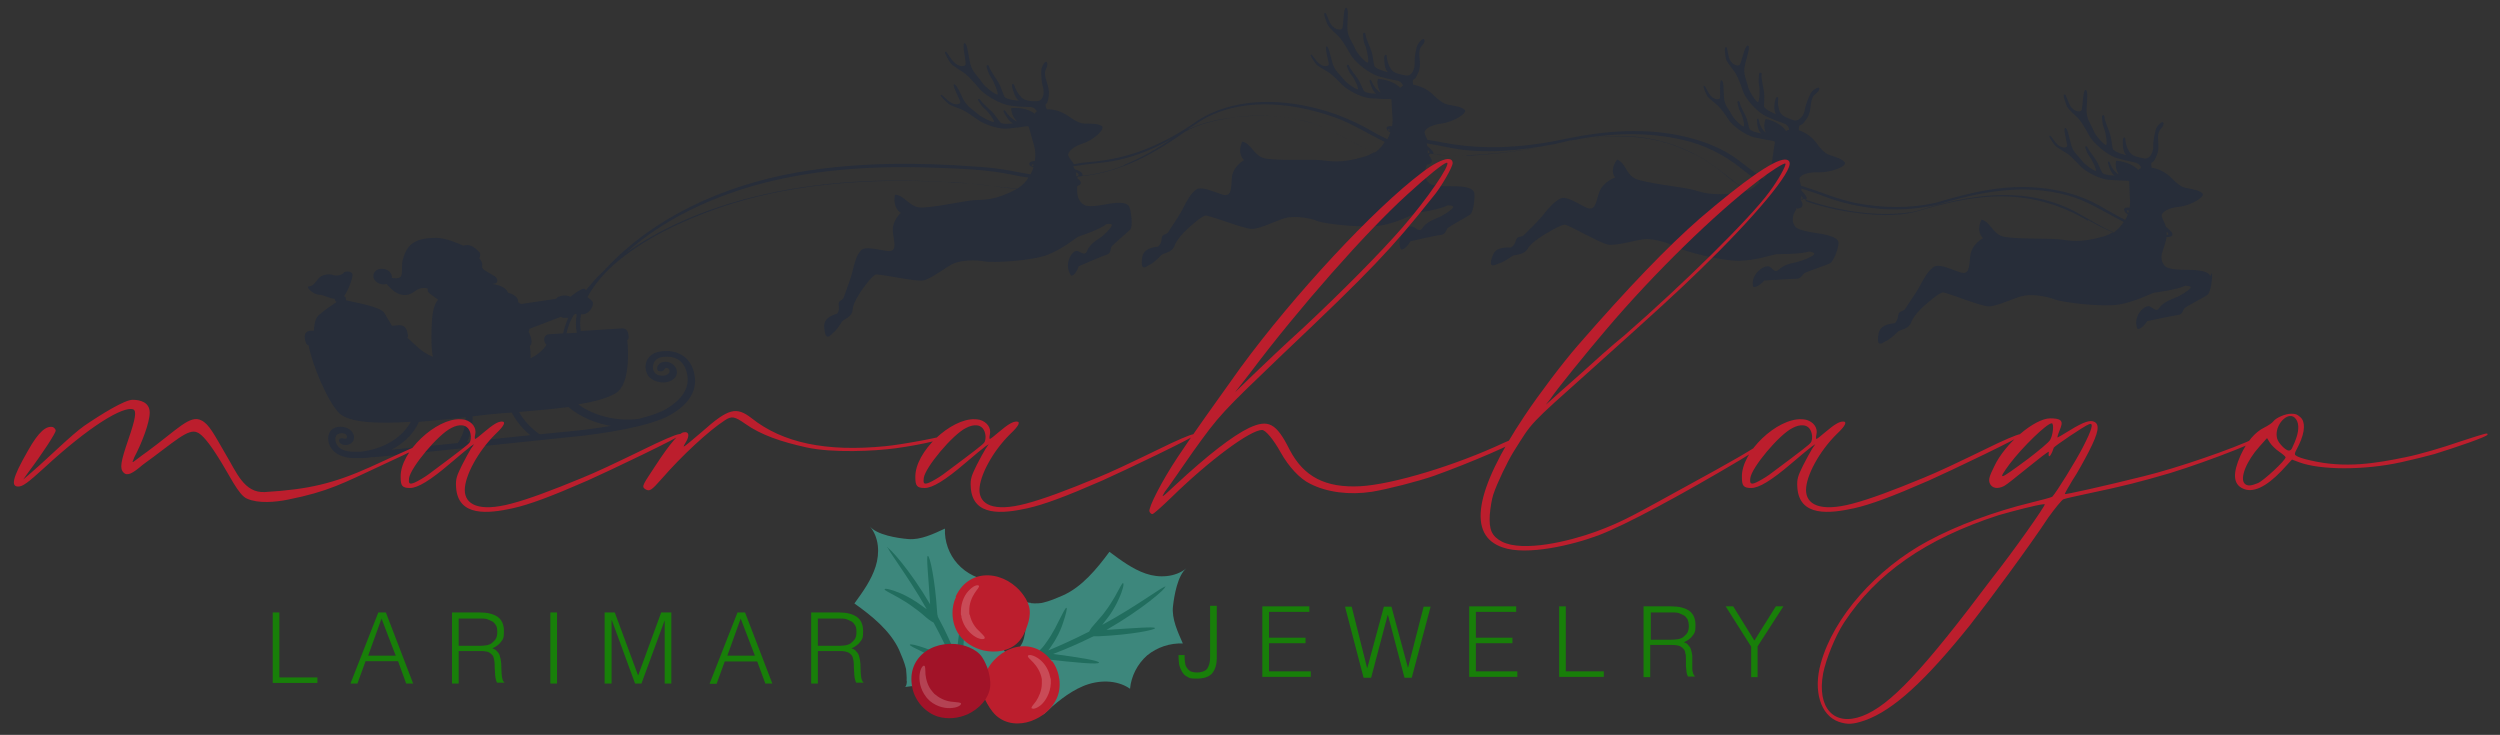 <?xml version="1.0" encoding="UTF-8"?>
<svg xmlns="http://www.w3.org/2000/svg" version="1.1" viewBox="0 0 861.7 253.3">
  <rect x="0" y="0" width="861.7" height="253.3" fill="#333333" stroke="none"/>
  <!-- Generator: Adobe Illustrator 29.1.0, SVG Export Plug-In . SVG Version: 2.1.0 Build 142)  -->
  <defs>
    <style>
      .st0 {
        fill: #216d5e;
      }

      .st1 {
        fill: #0a2149;
        opacity: .3;
      }

      .st2 {
        display: none;
        fill: red;
      }

      .st3 {
        fill: #3d877c;
      }

      .st4 {
        fill: #a11328;
      }

      .st5 {
        fill: #fff;
      }

      .st6 {
        fill: #187f09;
      }

      .st7 {
        opacity: .2;
      }

      .st8 {
        fill: #bc1e2d;
      }
    </style>
  </defs>
  <g id="Layer_2">
    <path class="st1" d="M761.8,95.2c-.3-1.1-1.8-2.2-8.2-2.2-6.4,0-7.1-1.1-7.1-1.1,0,0-2.1-1.4-1.3-4.6.3-1.1,1.2-3.5,1.6-5.6,0,0,0,0,0,0,1.4.1,2.6-.4,1.7-1.7-.5-.6-1.2-1.2-1.9-1.8-.6-1.8-1.9-3.6-1.4-4.4.8-1.3,2.9-2.2,5.8-2.5,4.5-.5,9.4-3.7,8.1-4.7-1.2-1-2.5-1.2-5-1.7-1-.2-2.3-.1-5.7-3.6-2.1-2.1-4.6-3.2-6.8-3.5-.1-.7-.2-1.5,0-1.7.6-.3.9-.6,1.4-1.7.5-1.1,1.2-2.2.9-5.6-.3-3.4.5-3.9,1.3-4.9.8-1,.6-2,0-1.8-.7.3-1.9,1.5-2.2,2.8-.3,1.2-.9,3.4-.8,5.5,0,2-1.1,4.6-3.2,4.2-2.2-.4-4.1-.8-5-2.2-.9-1.4-1.4-3-1.4-4.2,0-1.2-.8-1-.9,0-.1,1.5,0,4.2,1.2,5.3,0,0-4.3-1-4.7-2.3-.3-1.2-.4-3.4-.9-5-.5-1.6-1.9-4.5-1.9-5.7,0-1.2-1-1-.9,0,.1.9.1,2.3.7,3.7.6,1.4,1.3,5.7.7,5.8-.6,0-3.7-3.2-4.4-5.2-.7-2-2.5-3.7-2.3-7.3.2-3.5.6-6.5-.4-6.5-.9,0-.9,6.5-1.4,7.1-.5.6-3,.6-4.3-2.6-1.4-3.2-1-2.9-1.6-2.9-.6,0,.4,2.8.9,4,.5,1.2,3.4,3.5,4.3,4.6.9,1.1,2.5,3.8,3.5,5.7,1,1.9,5.6,6.5,9.8,7.7,4.3,1.2,4.9,1.1,6.2,1.5,1.2.4,1.7,1.2,1.8,1.8-.4.2-.8.4-1,.7,0,0-2-2.7-7.6-3.2,0,0-.7,2.4.9,4.7-.3-.1-.5-.3-.8-.5-1.1-1-1.9-2.3-2.2-3.3-.4-1-.9-.7-.7,0,.3,1.3,1.1,3.6,2.3,4.2,0,0-3.7,0-4.3-1-.6-1-1.2-2.8-2-4.1-.8-1.3-2.6-3.5-3-4.4-.3-1-1.1-.6-.8.1.3.8.7,1.9,1.5,3,.9,1.1,2.5,4.6,2.1,4.8-.4.2-3.8-2.1-4.9-3.6-1.1-1.6-3-2.7-3.7-5.7-.8-3-1.2-5.6-2-5.5-.8.1.9,5.7.7,6.3-.2.6-2.2,1-4.1-1.4-1.9-2.5-1.5-2.3-2-2.2-.4.1,1.1,2.3,1.8,3.2.7.9,3.6,2.4,4.6,3.1,1,.8,3,2.8,4.3,4.2,1.3,1.5,6.1,4.4,9.9,4.7,2.9.2,5.1.3,6.4.3.2,0,.4.2.5.2,0,0,.1,4.3.3,6.8,0,.5,0,1.3-.2,2.3-1.1-.2-2.3,0-1.7,1.2.2.5.6.8,1.1,1.1-.2.6-.5,1.3-.9,1.9-3.2-1.6-6.2-3.4-9.4-5.2-6-3.3-12.8-5.1-19.5-5.8-12.8-1.4-25,1.7-36.4,5.1-9,2-18.5,1.9-27.9,0-5.7-1.2-10.9-3.4-16.4-5.2-.7-.2-1.4-.4-2.1-.7-.4-1.3-.8-2.5-.3-3,1-1.1,3.4-1.7,6.3-1.6,4.6.1,10.1-2.2,9-3.5-1-1.1-2.3-1.5-4.7-2.3-.9-.3-2.3-.5-5-4.3-1.7-2.3-4-3.7-6.1-4.4,0-.7,0-1.5.4-1.7.6-.2,1-.4,1.7-1.4.7-1,1.7-1.9,2-5.3.4-3.4,1.2-3.7,2.2-4.6,1-.9,1-1.9.3-1.7-.8.2-2.2,1.2-2.7,2.4-.5,1.1-1.5,3.2-1.8,5.2-.3,2-2,4.3-4,3.6-2.1-.7-3.9-1.4-4.6-2.8-.6-1.4-.8-3.1-.6-4.3.2-1.1-.6-1.1-.9-.2-.4,1.4-.8,4.1.2,5.3,0,0-4.1-1.6-4.2-2.8,0-1.2.3-3.3,0-5-.2-1.6-1-4.6-.8-5.7.2-1.1-.9-1.1-.9-.2,0,.9-.3,2.3,0,3.7.4,1.4.2,5.7-.4,5.8-.6,0-3.1-3.7-3.5-5.7-.4-2-1.8-4-.9-7.4.9-3.4,1.9-6.2.9-6.4-1-.2-2.2,6.2-2.8,6.7-.6.5-3.1.1-3.8-3.1-.7-3.3-.4-3-1-3-.6,0-.1,2.8.1,4,.3,1.2,2.7,3.9,3.4,5.1.7,1.2,1.8,4,2.5,6.1.6,2,4.4,7.1,8.4,8.8,4,1.8,4.7,1.8,6,2.4,1.1.5,1.4,1.4,1.5,2-.4.1-.8.3-1.1.5,0,0-1.5-3-7-4.2,0,0-1.1,2.2,0,4.7-.3-.2-.5-.4-.7-.6-.9-1.1-1.5-2.5-1.6-3.5-.2-1-.8-.8-.7,0,0,1.3.4,3.6,1.5,4.4,0,0-3.7-.6-4.1-1.6-.4-1-.6-2.9-1.2-4.2-.6-1.3-2-3.7-2.1-4.7-.2-1-1-.8-.8,0,.2.8.3,2,1,3.1.7,1.1,1.6,4.8,1.1,5-.5.1-3.4-2.5-4.2-4.2-.8-1.7-2.5-3-2.6-6.1-.2-3,0-5.6-.9-5.6-.8,0-.2,5.7-.5,6.2-.3.5-2.4.7-3.9-1.9-1.5-2.6-1.1-2.4-1.6-2.4-.5,0,.6,2.4,1.1,3.4.5,1,3.2,2.8,4,3.7.9.9,2.5,3.1,3.5,4.7,1,1.6,5.3,5.2,9,6,2.9.6,5,1,6.4,1.2.2.1.3.2.5.3,0,0-.7,4.2-1,6.7,0,.5-.3,1.3-.6,2.1-.6-.2-1.2-.3-1.6,0-1,.5-.4,1.4.6,2.1-.4.6-.8,1.2-1.3,1.9-3.1-2.1-6-4.5-9.1-6.8-5.3-3.9-11.9-6.4-18.5-7.9-13.1-3-27-1.9-39.4.6,0,0,0,0,0,0-13.9,3.1-28.5,4.4-43.2,1.6-1.9-.4-3.8-.7-5.7-1-.6-1.3-1.2-2.4-.9-3,.7-1.3,2.9-2.2,5.7-2.6,4.5-.6,9.3-3.8,8-4.8-1.3-1-2.5-1.1-5-1.6-1-.2-2.3-.1-5.8-3.5-2.1-2.1-4.7-3.1-6.9-3.5-.1-.7-.3-1.5,0-1.7.6-.3.9-.6,1.4-1.7.5-1.1,1.2-2.2.8-5.6-.4-3.4.4-3.9,1.2-4.9.8-1,.6-2.1-.1-1.8-.7.3-1.8,1.6-2.1,2.8-.3,1.2-.8,3.4-.7,5.5.1,2-1,4.7-3.1,4.2-2.2-.4-4.1-.8-5-2.1-.9-1.3-1.4-3-1.5-4.2,0-1.2-.8-1-.9,0,0,1.5.1,4.2,1.3,5.2,0,0-4.3-1-4.7-2.2-.4-1.2-.4-3.4-1-5-.5-1.6-1.9-4.5-2-5.6,0-1.2-1.1-1-.9,0,.1.9.1,2.3.8,3.7.6,1.4,1.4,5.7.8,5.8-.6.1-3.8-3.2-4.5-5.2-.8-2-2.6-3.7-2.5-7.2.1-3.5.5-6.5-.5-6.5-.9,0-.8,6.6-1.3,7.2-.5.6-3,.6-4.4-2.5-1.4-3.2-1-2.9-1.6-2.9-.6,0,.5,2.8,1,4,.5,1.2,3.4,3.5,4.3,4.6.9,1.1,2.6,3.8,3.6,5.7,1,1.9,5.7,6.4,10,7.6,4.3,1.2,4.9,1.1,6.2,1.4,1.2.3,1.7,1.2,1.9,1.8-.4.2-.8.4-1,.7,0,0-2.1-2.7-7.7-3.1,0,0-.6,2.4,1,4.7-.3-.1-.5-.3-.8-.5-1.1-1-1.9-2.3-2.3-3.3-.4-1-.9-.7-.7,0,.3,1.3,1.2,3.6,2.3,4.2,0,0-3.7,0-4.3-1-.6-1-1.2-2.8-2-4-.8-1.3-2.7-3.4-3-4.4-.4-1-1.1-.6-.8.1.3.8.7,2,1.6,3,.9,1,2.6,4.6,2.1,4.8-.4.2-3.8-2-5-3.6-1.1-1.5-3-2.7-3.8-5.7s-1.3-5.6-2-5.5c-.8.1,1,5.7.8,6.3-.2.6-2.2,1.1-4.2-1.3-1.9-2.4-1.6-2.3-2-2.1-.4.1,1.1,2.3,1.8,3.2.7.9,3.7,2.3,4.7,3.1,1,.7,3,2.7,4.4,4.1,1.3,1.4,6.2,4.4,10,4.6,2.9.2,5.1.3,6.4.2.2,0,.3.2.5.2,0,0,.2,4.4.4,6.9,0,.5,0,1.3-.2,2.3-1.2-.2-2.5.2-1.6,1.4.2.3.7.5,1,.8-.2.7-.6,1.5-1,2.3-1.6-.8-3.3-1.6-4.8-2.5-6.1-3.5-12.2-6.2-19.1-8-14.5-3.8-29.8-3.4-41.4,4-11,7.8-23,13.3-37.8,14.4-1.7.1-3.3.4-4.9.7-1-1.4-2.2-2.7-2-3.5.4-1.4,2.3-2.7,4.9-3.6,4.2-1.3,8.1-5.3,6.6-6.1-1.4-.8-2.7-.7-5.2-.8-1,0-2.3.3-6.3-2.6-2.5-1.7-5.2-2.4-7.4-2.3-.3-.7-.6-1.5-.4-1.7.5-.4.7-.7.9-1.9.2-1.2.6-2.4-.5-5.8-1.1-3.4-.5-4,0-5.1.5-1.1,0-2.2-.5-1.8-.6.4-1.4,1.9-1.4,3.1,0,1.2,0,3.6.6,5.6.6,2,0,4.8-2.1,4.8-2.2,0-4.1-.1-5.3-1.3-1.2-1.2-2.1-2.8-2.4-3.9-.3-1.1-1-.9-.9,0,.3,1.5,1.1,4.2,2.4,5,0,0-4.4-.2-5-1.4-.6-1.2-1.2-3.3-2-4.8-.9-1.5-2.9-4.2-3.2-5.3-.3-1.2-1.2-.8-.9.1.3.9.7,2.3,1.6,3.6.9,1.3,2.6,5.5,2.1,5.7-.5.2-4.4-2.6-5.5-4.4-1.2-1.9-3.3-3.3-4-6.8-.7-3.6-1-6.6-1.9-6.5-.9.1.7,6.7.4,7.4-.3.7-2.7,1.1-4.8-1.8-2.1-2.9-1.7-2.7-2.2-2.6-.5.1,1.1,2.8,1.8,3.8.7,1.1,4.1,2.9,5.2,3.8,1.1.9,3.3,3.3,4.8,5.1,1.4,1.8,6.9,5.5,11.3,5.9,4.4.5,5,.3,6.3.4,1.2.1,1.9.9,2.2,1.5-.4.2-.6.5-.8.8,0,0-2.6-2.4-8.1-1.9,0,0,0,2.5,2,4.5-.3,0-.6-.2-.9-.4-1.2-.8-2.4-2-2.9-2.9-.6-.9-1-.5-.7.2.6,1.2,1.9,3.4,3.2,3.8,0,0-3.6.6-4.4-.3-.8-.9-1.8-2.6-2.9-3.7-1.1-1.1-3.4-3-3.9-3.9-.6-.9-1.2-.4-.7.3.5.7,1.1,1.8,2.2,2.7,1.1.9,3.5,4.2,3.1,4.4-.4.3-4.1-1.4-5.6-2.7-1.4-1.4-3.5-2.2-5-5.1-1.4-2.9-2.5-5.4-3.2-5.1-.7.3,2.3,5.6,2.2,6.2,0,.6-1.9,1.4-4.3-.7-2.4-2.1-2-2-2.4-1.8-.4.2,1.6,2.1,2.5,2.9.9.8,4,1.7,5.2,2.3,1.2.6,3.5,2.2,5.2,3.4,1.6,1.2,6.9,3.4,10.6,2.9,2.9-.3,5-.6,6.2-.8.2,0,.4.1.6.2,0,0,1.2,4.3,1.9,6.8.3,1,.5,2.8.2,5-.9,0-1.8.3-1.9.8-.2.7.5,1.1,1.4,1.4-.2.8-.6,1.6-1,2.4-1.2-.2-2.4-.4-3.5-.6-4.9-1-9.5-1.7-14.4-2-21-1.6-42.1-1.6-62.3,1.9-26.2,4.6-49.8,15.7-66.2,33.2-.2.2-.4.5-.7.8-1.1,1.1-2.2,2-3.2,3.2-1,1.1-2,2.3-3,3.5-.1-.4-.3-.6-.7-.6-1.1,0-4.6,2.8-4.6,2.8h0c-.7-.4-1.7-.5-2.7-.4-1,.2-1.9.5-2.2,1.1l-12.1,1.8c-.6-.4-1-.6-1-.6.2-2.5-3.5-3.3-3.5-3.3-.9-2.4-4.7-2.9-5.3-3,0,0,0,0,0-.1.1,0,.3,0,.5,0,1.6-.1,1.4-2,0-2.7-1.1-.6-3.5-2.1-3.5-2.1-1.1-.9-.4-1.7-.6-2.2-.2-.6-.5-1.2-1-1.8.4-.7.5-1.4,0-2.1-1.8-1.9-3.4-2.9-5.5-2.2-1.8-.8-6-2.7-9.4-2.7-7.2,0-10,2.2-11.4,7.3-1.1,3.8,1.3,7.4-3.8,6.5.1-1.5-1.1-2.9-2.9-3.1-1.8-.3-3.3.7-3.5,2.1-.2,1.5,1.1,2.9,2.9,3.2.6.1,1.2,0,1.7-.1,1.8,2.3,5.5,5.7,9.7,2.5,1.7-1.3,3.3-1.3,4.5-.9-.4,1,.5,1.7,1.6,2.4.7.5,1.4,1,1.9,1.4-1.8,2-2.2,5.6-2.3,12.6,0,2.6.1,5,.5,7.1-3.9-1.6-5.9-4-8.8-6.6.5-.5.1-1.2,0-1.9-.3-1.4-1.2-2.5-2.9-2.4l-2.4.2c-1.1-1.9-2.2-3.6-2.6-4.4-1.2-2.2-10.5-3.7-13.3-4.4,0-.2.1-.5,0-.7,0-.3-.3-.6-.6-.7,1.6-2.2,3-6.4,2.9-7.4,0-1.3-2.4-1.3-2.9-.8l-.5.5s-1.6,1-3.3.4c-1.7-.6-4.1,0-5.1,1.3-1,1.3-1.9,2.6-3.2,2.6-1.3,0,1.2,2.8,3.6,2.9,1.4,0,3.4,1.3,5.3,1.4,0,.1,0,.3,0,.4.1.3.3.5.6.7-.9.6-4.6,3.1-6.2,4.6-1.1,1.1-1.5,3-1.6,5.3h-1.3c-1.6.2-2.1,1.4-1.8,2.9.2.9.3,1.8,1.3,2.2,1.2,6.6,6.4,19,10.4,23.2,3.4,3.5,13.7,3.8,24.8,3.1-3.1,5.7-9.8,9.5-17.3,10.3-1.1,0-1.9,0-3,0-2.3-.1-4-.8-4.9-2-1-1.3-.9-2.8-.6-3.4.3-.7,1.1-.9,1.9-1,.7,0,1.3.2,1.6.5.3.4.4,1,.2,1.2-.3.4-.9.2-1.2.1-.4-.1-1.2-.1-1.4.5-.2.6.4,1.4,1.1,1.6,2.1.7,3.2-.5,3.6-1,.8-1.1.4-2.6-.4-3.5-.8-1-2.3-1.6-3.9-1.6,0,0,0,0,0,0-1.8,0-3.3.9-3.8,2.2-.6,1.3-.6,3.6.9,5.5,1,1.3,3.1,2.9,7.1,3.1,1,0,1.8,0,2.7,0,.1,0,.3,0,.5,0h0s0,0,0,0c.9,0,2-.1,3.4-.3,1.3,0,2.8-.2,4.8-.4,3.9-.3,19.3-1.9,34.3-3.5,12.5-1.3,24.2-2.5,29.8-3.1,11.5-1.1,27.4-3.7,34.1-7.6,9.4-5.4,9.3-11.8,7.6-16.2-1.7-4.3-6-6.5-11.3-5.6-2,.3-3.6,1.4-4.4,3-.8,1.7-.6,3.7.4,5.3.8,1.2,2.6,2.1,4.5,2.3,2.1.2,3.8-.5,4.8-1.7.9-1.1.8-2.5,0-3.7-.8-1.1-2.1-1.7-3.4-1.7-2.1,0-2.8,1.5-2.8,2.4,0,0,0,.9,1.2.9,1.1,0,1.1-.5,1.4-.8.2-.3.4-.4.6-.4.3,0,.7.2.9.5.1.2.4.7,0,1.3-.5.6-1.4,1-2.6.9-1,0-2-.5-2.4-1.1-.7-1-.7-2.3-.2-3.4.3-.7,1.1-1.6,2.7-1.9,2.3-.4,6.5-.3,8.2,4,2.1,5.4-.2,10-6.7,13.9-2.2,1.3-5.6,2.4-9.5,3.4,0,0,0,0,0,0-7,.9-15-.8-20.8-5,5.4-.9,10-2.1,13-3.9,5-3.1,4.3-15,3.9-18.3.7-.4.5-1.1.4-2-.2-1.2-.9-2.1-2.2-2l-14.2.9c-.3-2-.3-3.9.1-5.8,2.1.5,4.1-2.1,4.1-3.6,0-1.2-1.3-1.6-1.9-2.3,1.6-3,3.8-5.9,6.3-8.5.9-.9,1.7-1.7,2.7-2.6,10-8.8,23.7-15.3,37.1-19.9,22.2-7.5,46.8-9.7,71.4-8.9,7.9.3,16,.7,23.9,1.9,2.2.3,4.4.5,6.5.7,0,0-.1.1-.2.2-7.4,3.9-11,3.5-14.4,3.7-3.4.2-15.3,2.9-18.9,2.5-3.6-.4-5.2-4.2-8.4-4.4,0,0-1.1,4.2,2,6.3,0,0-3.3,2.9-2.7,6.9.6,4.1,1.4,6.7-2.2,6.2-3.5-.5-7.7-1.8-9,0-1.3,1.6-1.9,3.4-3,8-.6,2.2-2.5,7.2-2.6,7.5-.4,2-2.2,1.2-1.9,3.2.3,2-.5,2.9-.5,2.9-2.2.7-4.7,1.7-4.5,4.7.4,5.5,2.3,2.5,3.1,1.9.9-.6,2.4-2.8,3-3.8.6-1,3.5-1.4,3.7-4.2.1-1.5,1-3.3,1.9-4.7.2-.2.4-.7.7-1.2.4-.6,4.3-6.3,5.6-6.2,3.3.2,13.1,2.4,15.9,2.1,2.8-.3,8.4-5,11-6,2.6-1,7.3-1.2,10.3-.6,3,.6,16.3-.2,21.6-2.2,5.3-2,9.5-5.6,10.7-6.3,0,0,7.4-2.4,9.7-4.3,0,0,2.3-.5,1.9.5-.4,1-2.6,3.3-4.3,4.4-1.8,1.1-3.5,2.5-4.2,4.3-.7,1.9-2.2.3-3.4,0-1.7-.3-4.7,4.3-2.3,8.2.7,1.2,2.4-1.4,2.8-2.9,0,0,8-3.5,9.6-4,1.6-.4,1.3-1.9,1.7-2.7.4-.7,5.4-4.9,6.5-6,1-1.1.2-6.9-.4-7.9-.6-1.1-2.3-1.9-8.4-.7-6.1,1.2-7.1.1-7.1.1,0,0-2.3-1-2.4-4.4,0-.4,0-1.2,0-2,.3-.2.6-.3.9-.5.8-.7,0-1.6-.8-2.2,0-.2,0-.4,0-.6,2.2-.2,4.3-.5,6.4-.9,11.8-2.3,21.8-8.3,30.7-14.6,4.6-2.6,10.3-3.9,15.8-4.8,7.9-1.2,16.4-.9,24.5.9,7.8,1.8,13.8,5.7,20.8,9.2,1.3.6,2.6,1.2,4,1.8-1,.6-2,1.1-3.3,1.5-8.3,2.5-11.8,1.5-15.2,1.2-3.4-.3-16,.3-19.5-.7-3.5-1-4.3-5-7.4-5.7,0,0-2,3.8.6,6.4,0,0-4,2.2-4.2,6.2-.3,4-.1,6.7-3.5,5.6-3.4-1.1-7.3-3-9-1.5-1.6,1.3-2.7,3-4.8,7.2-1.1,2.1-4.2,6.5-4.3,6.8-.8,1.8-2.5.8-2.6,2.8-.1,1.9-1.2,2.7-1.2,2.7-2.4.3-5.1.9-5.5,3.8-.8,5.4,1.7,2.8,2.7,2.4,1-.4,3-2.3,3.8-3.2.9-.9,3.8-.8,4.7-3.4.5-1.4,1.8-3,2.9-4.2.2-.2.5-.6,1-1,.6-.6,5.7-5.4,7-5.1,3.2.7,12.6,4.4,15.5,4.6,2.9.2,9.6-3.4,12.4-3.9,2.8-.5,7.6,0,10.4,1.2,2.8,1.1,16.4,2.5,22.1,1.5,5.7-1,10.7-3.8,12.1-4.3,0,0,7.9-1.1,10.7-2.6,0,0,2.4-.1,1.8.8-.6.9-3.3,2.7-5.3,3.5-2,.8-4.1,1.8-5.2,3.5-1.1,1.7-2.2-.1-3.4-.5-1.7-.5-5.7,3.3-4.2,7.5.5,1.3,2.7-.9,3.4-2.4,0,0,8.8-2.1,10.5-2.2,1.7-.2,1.8-1.6,2.3-2.3.5-.6,6.5-3.8,7.8-4.7,1.3-.9,1.8-6.6,1.4-7.7-.4-1.1-1.9-2.2-8.3-2.1-6.4.1-7.1-1-7.1-1,0,0-2.1-1.4-1.4-4.6,0-.4.3-1,.5-1.8.8-.1,1.5-.4,1.7-1.1.1-.6-.3-1.3-.9-2,0-.2.1-.5.2-.7.2,0,.3,0,.5,0,2.6.4,5.2.5,7.7.6,6.2,0,12.4-.5,18.5-1.2,7.4-.9,14.7-2.2,21.8-4,0,0,.2,0,.3,0,6.3-.9,12.5-1.7,19-1.5,8.9.3,17.5,2.8,25.2,7.1,6,3.3,10.6,8.1,16.4,11.6-1.1.4-2.2.8-3.6.9-8.8,1.2-12.2-.3-15.5-1.2-3.4-.8-16.1-2.2-19.4-3.7-3.3-1.5-3.3-5.4-6.3-6.6,0,0-2.8,3.4-.7,6.2,0,0-4.4,1.5-5.6,5.4-1.1,3.9-1.5,6.4-4.7,4.8-3.2-1.6-6.7-4-8.7-2.9-1.9,1.1-3.4,2.5-6.3,6.2h0c-1.5,1.8-5.5,5.7-5.7,5.9-1.2,1.6-2.7.4-3.2,2.3-.5,1.9-1.7,2.4-1.7,2.4-2.5,0-5.3,0-6.3,2.8-1.9,5.1,1.1,3,2.2,2.7,1.1-.3,3.5-1.7,4.5-2.5,1-.7,4-.2,5.4-2.6.7-1.3,2.4-2.6,3.8-3.6.3-.2.7-.5,1.2-.8.7-.4,6.8-4.3,8.1-3.8,3.1,1.2,11.7,6.2,14.5,6.8,2.9.6,10.3-1.8,13.2-1.9,2.9,0,7.6,1.2,10.2,2.7,2.6,1.5,15.9,4.9,21.8,4.8,5.9-.1,11.5-2.1,13-2.3,0,0,8.1.1,11.2-.9,0,0,2.4.3,1.6,1.1-.8.8-3.9,2.1-6.1,2.6-2.2.4-4.5,1.1-5.9,2.5-1.5,1.4-2.2-.4-3.3-1-1.6-.8-6.4,2.4-5.7,6.6.2,1.3,2.9-.5,3.9-1.8,0,0,9.3-.6,11-.6,1.7,0,2.1-1.3,2.8-1.9.7-.5,7.3-2.7,8.8-3.4,1.5-.7,3.2-6,3-7.2-.1-1.1-1.4-2.4-7.9-3.3-6.4-.9-6.9-2.1-6.9-2.1,0,0-1.8-1.7-.5-4.7.2-.4.5-1,.9-1.6,1.1,0,2.1-.4,2-1.5,0-.4-.3-.9-.5-1.3.1-.2.2-.5.3-.7,11.8,4.2,25.2,6.5,37.2,4.8,1-.1,1.9-.3,2.8-.6,10.4-3.2,21.1-5.8,32.7-5.3,7.2.3,14.7,2.1,21.2,5.5,4.5,2.4,8.7,5.2,13.4,7.2-1,.6-2,1.1-3.3,1.5-8.3,2.4-11.8,1.4-15.3,1-3.4-.4-16,0-19.5-1-3.5-1-4.2-5-7.3-5.8,0,0-2.1,3.8.5,6.4,0,0-4,2.1-4.4,6.2-.4,4-.3,6.7-3.7,5.5-3.4-1.1-7.2-3.1-9-1.7-1.7,1.3-2.8,2.9-5,7.1h0c-1.1,2-4.3,6.5-4.4,6.8-.9,1.8-2.5.8-2.7,2.7s-1.2,2.7-1.2,2.7c-2.4.3-5.1.8-5.6,3.7-.9,5.4,1.6,2.8,2.7,2.4,1-.4,3-2.2,3.9-3.1.9-.9,3.8-.8,4.7-3.4.5-1.4,1.8-3,3-4.2.2-.2.6-.6,1-1,.6-.5,5.8-5.3,7.1-5,3.2.8,12.5,4.6,15.4,4.8,2.9.2,9.6-3.3,12.5-3.7,2.8-.5,7.6.2,10.4,1.3,2.8,1.1,16.4,2.7,22.1,1.8,5.7-1,10.8-3.7,12.2-4.1,0,0,7.9-1,10.7-2.4,0,0,2.4,0,1.8.8-.7.9-3.4,2.7-5.4,3.4-2,.8-4.1,1.7-5.3,3.4-1.1,1.7-2.2-.1-3.4-.5-1.7-.5-5.7,3.2-4.3,7.4.4,1.3,2.7-.9,3.5-2.3,0,0,8.9-1.9,10.5-2.1,1.7-.1,1.8-1.6,2.3-2.3.5-.6,6.6-3.7,7.9-4.6,1.3-.9,1.9-6.5,1.6-7.6ZM746.8,81c0-.4,0-.9,0-1.2.9.9.7,1.2,0,1.2ZM733.2,72.5c0,0,.3,0,.6.1,0,.3-.2.6-.3.9-.3-.3-.4-.6-.4-1ZM621.4,68.8c-.2,0-.5,0-.8-.1.2-.4.3-.8.3-1.2.4.5.9,1.3.4,1.3ZM609.2,58.8c0,.2-.2.4-.3.5-.5-.5-.4-.7.3-.5ZM492.1,52.8c0-.4,0-.9,0-1.2.7.7.9,1.2,0,1.2ZM478.4,44.7c-.1-.2.2-.2.6-.1,0,.2-.1.4-.2.6-.1-.2-.4-.3-.4-.4ZM356.2,56.7c0,.2,0,.4-.1.6-.1,0-.3,0-.4-.2-.3-.3,0-.4.5-.5ZM370.7,59.3c1.1.5,1.7,1.1.3,1.5,0,0,0,0,0,0,0-.6-.1-1-.2-1.5ZM182.6,113.3l10.7-4.1c.7.5,1.6.4,2.6.3-.8,1.8-1.4,3.6-1.8,5.4l-4.7.3c-1.3,0-2,1-1.8,2.2.1.5.3,1.1.8,1.4-1.2,2-3.5,3.7-5.5,4.7,0-1.3,0-2.7-.3-4.2,0,0,0,0,0,0,1.6-1.3-.4-5-.4-5,.2-.3.3-.6.3-1ZM157.8,152.7c-9.5,1-18.3,1.9-22.9,2.3,4.3-2.2,7.7-5.5,9.5-9.6,5.6-.4,11.2-1.1,16.1-1.6,0,3.2-.9,6.3-2.7,8.9ZM166.4,151.8c-1.8.2-3.7.4-5.5.6,1.4-2.7,2.1-5.8,2-8.9,1.9-.2,3.6-.4,5.2-.6,2.5-.3,5.3-.5,8.3-.7,1.5,2.9,3.7,5.6,6.4,7.8-5,.5-10.6,1.1-16.4,1.7ZM210.6,146.8c-4.9.8-10,1.5-14.4,1.9-2.4.2-6,.6-10.2,1-3-2.1-5.5-4.8-7.1-7.7,5.6-.5,11.6-1,17-1.7,4.1,3.4,9.3,5.6,14.6,6.5ZM195.3,114.8c.4-2.1,1.2-4.1,2.3-6,.2-.2.5-.4.6-.7.1,0,.4.2.6.3-.4,2-.4,4.1,0,6.3l-3.5.2ZM327.7,62.8c-10.1-.6-20.2-.8-30.2-.3-22.7,1.1-44.9,5.6-64.3,14.6-6.2,2.9-12.2,6.3-17.6,10.2.2-.2.4-.4.6-.5,9.8-8.7,22-15.4,35.2-20.1,21.7-7.8,46.1-9.8,70.4-8.9,9.1.3,18.5.6,27.5,2.5,1.7.4,3.5.7,5.2.9-.8,1.4-2.1,2.7-3.8,3.8-7.7-.6-15.4-1.8-23-2.3ZM387.4,57c-4.6,1.9-9.4,3-14.4,3.6.1-.2.2-.4.1-.6-.2-.7-1.4-1.3-2.7-1.7-.1-.3-.3-.6-.5-1,.7-.1,1.5-.2,2.2-.3,3.7-.6,7.4-.8,11.1-1.4,7.8-1.4,14.7-4.3,21-8-5.2,3.6-10.8,6.8-16.9,9.3ZM467.8,49.8c-6-3.2-11.3-6.3-18-8-7.2-1.9-14.7-2.2-21.9-1.6-6.5.5-13.3,1.9-18.9,4.6,1.4-.9,2.9-1.8,4.3-2.8,13.2-8.4,31-7.2,46.9-1.5,6.1,2.2,11.4,5.7,17.1,8.4-.8,1.4-1.9,2.6-3.4,3.7-2.1-.9-4.2-1.8-6.1-2.8ZM505.5,53.5c-2.8.1-5.6.1-8.4,0-1,0-2.1-.2-3.1-.4.4-.5-.6-1.6-2-2.7-.1-.3-.2-.7-.3-1,2.8.5,5.7,1,8.5,1.6,11.6,2.2,24.1.9,35.3-1.3-9.7,2.2-19.9,3.5-30,4ZM596.8,62c-2.4-1.8-4.6-3.8-7.1-5.5-3.2-2.3-7-4.1-10.7-5.6-12-4.9-24.3-4.4-36.3-2.7,12-2.3,24.8-2.9,37.3,0,7.5,1.7,14.2,5.1,20.1,9.8,2.1,1.7,4.3,3.3,6.5,4.7-1.1,1.2-2.5,2.3-4.2,3.1-2-1.2-3.8-2.4-5.6-3.7ZM619.4,71.6c0,.4-.1.6-.4.6.1-.2.3-.5.4-.7,0,0,0,0,0,0ZM719.7,76.1c-9.8-5.8-20-8.6-31.3-8.4-10,.2-19.4,2.7-28.5,5.4-6.7,1.6-14.2,1.1-21.3.1-3.8-.5-7.5-1.3-11.2-2.3-1.6-.4-3.2-.9-4.8-1.5-.1,0-.3-.1-.4-.2.2,0,.3-.2.4-.4.5-.8-.7-2.1-1.7-3.1,0-.2,0-.4,0-.7,1.3.4,2.5.8,3.8,1.2,2.5.8,4.9,1.9,7.5,2.7,3.7,1.2,7.6,2,11.5,2.6,8.1,1.2,16.3.8,23.9-.9,14.2-4.3,29.6-7.6,45.3-3.2,6.8,1.9,12.8,5.9,19.1,9.1-.8,1.3-2,2.6-3.5,3.7-3-1.3-5.9-2.7-8.8-4.4Z"/>
  </g>
  <g id="Layer_1">
    <g id="Layer_11">
      <g id="Layer_3">
        <g>
          <path class="st6" d="M94,235.6v-24.5h2.3v22.4h13.1v1.9h-15.4v.2h0Z"/>
          <path class="st6" d="M120.8,235.6l9.6-24.5h2.6l9.4,24.5h-2.4l-2.8-7.7h-11.2l-2.8,7.7h-2.4ZM126.9,226h9.5l-4.9-12.8-4.6,12.8Z"/>
          <path class="st6" d="M158.1,224.6v11h-2.3v-24.5h9.5c2.7,0,4.7.5,6.2,1.5,1.4,1,2.2,2.6,2.2,5s-.3,2.7-1,3.6c-.6.9-1.6,1.6-3,2.3.8.2,1.3.6,1.7,1.1.4.4.8,1,.9,1.6.2.6.3,1.2.4,1.9.1.6.1,1.3.1,1.9,0,.9.1,1.6.1,2.3.1.6.1,1.1.2,1.5.1.4.2.6.3.9.1.2.2.3.4.4v.2h-2.5c-.2-.4-.4-1-.5-1.6s-.2-1.5-.2-2.3c-.1-.8-.1-1.5-.1-2.3s-.1-1.3-.2-1.8c-.1-.6-.3-1.2-.6-1.5-.3-.4-.6-.6-1.1-.9s-.9-.3-1.4-.4c-.5-.1-1.1-.1-1.6-.1h-7.5v.2h0ZM165.4,222.6c.9,0,1.6-.1,2.4-.2.8-.2,1.4-.4,1.9-.9.5-.4,1-.9,1.3-1.5s.4-1.3.4-2.2-.1-1.6-.4-2.2c-.3-.5-.8-1.1-1.3-1.4-.5-.3-1.2-.5-1.8-.8-.6-.2-1.4-.2-2.2-.2h-7.6v9.4h7.3Z"/>
          <path class="st6" d="M189.7,235.6v-24.5h2.3v24.5h-2.3Z"/>
          <path class="st6" d="M208.4,235.6v-24.5h3.5l8,21.6h.1l7.9-21.6h3.5v24.5h-2.3v-21.8h0l-8,21.8h-2.2l-8-21.8h-.1v21.8h-2.4Z"/>
          <path class="st6" d="M244.6,235.6l9.6-24.5h2.6l9.4,24.5h-2.4l-2.8-7.6h-11.2l-2.8,7.7h-2.4ZM250.7,226h9.5l-4.9-12.8-4.6,12.8Z"/>
          <path class="st6" d="M281.9,224.6v11h-2.3v-24.5h9.5c2.7,0,4.7.5,6.2,1.5,1.4,1,2.2,2.6,2.2,5s-.3,2.7-1,3.6c-.6.9-1.6,1.6-3,2.3.8.2,1.3.6,1.7,1.1.4.4.8,1,.9,1.6.2.6.3,1.2.4,1.9.1.6.1,1.3.1,1.9,0,.9.1,1.6.1,2.3.1.6.1,1.1.2,1.5s.2.6.3.9c.1.2.2.3.4.4v.2h-2.5c-.2-.4-.4-1-.5-1.6s-.2-1.5-.2-2.3c-.1-.8-.1-1.5-.1-2.3s-.1-1.3-.2-1.8c-.1-.6-.3-1.2-.6-1.5-.3-.4-.6-.6-1.1-.9-.4-.2-.9-.3-1.4-.4-.5-.1-1.1-.1-1.6-.1h-7.5v.2h0ZM289.2,222.6c.9,0,1.6-.1,2.4-.2.8-.2,1.4-.4,1.9-.9.5-.4,1-.9,1.3-1.5s.4-1.3.4-2.2-.1-1.6-.4-2.2c-.3-.5-.8-1.1-1.3-1.4-.5-.3-1.2-.5-1.8-.8-.6-.2-1.4-.2-2.2-.2h-7.6v9.4h7.3Z"/>
          <path class="st6" d="M408.3,225.7c0,.8,0,1.5.1,2.3s.2,1.4.5,1.9.8,1.1,1.3,1.4c.5.3,1.4.5,2.5.5s2.7-.4,3.4-1.3c.6-.9,1-2.2,1-3.9v-17.8h2.3v17.8c0,2.4-.5,4.1-1.6,5.5-1.1,1.2-2.8,1.8-5.3,1.8s-2.5-.2-3.2-.6c-.9-.4-1.5-1.1-1.9-1.8s-.8-1.6-1-2.6c-.1-1-.2-2.1-.2-3.1h2.1Z"/>
          <path class="st6" d="M435.1,233.5v-24.5h16.2v1.9h-13.9v8.9h12.6v1.9h-12.6v9.7h14.4v1.9h-16.7v.2h0Z"/>
          <path class="st6" d="M485.3,230.2h0l5.4-21.1h2.4l-6.5,24.5h-2.5l-5.7-21.6h-.1l-5.7,21.6h-2.6l-6.4-24.5h2.3l5.3,21.1h.1l5.7-21.1h2.6l5.7,21.1h0Z"/>
          <path class="st6" d="M506.4,233.5v-24.5h16.2v1.9h-13.9v8.9h12.6v1.9h-12.6v9.7h14.3v1.9h-16.6v.2h0Z"/>
          <path class="st6" d="M537.4,233.5v-24.5h2.3v22.4h13.1v1.9h-15.4v.2h0Z"/>
          <path class="st6" d="M568.8,222.4v11h-2.3v-24.4h9.5c2.7,0,4.7.5,6.2,1.5,1.4,1,2.2,2.6,2.2,5s-.3,2.7-1,3.6c-.6.9-1.6,1.6-3,2.3.8.2,1.3.6,1.6,1.1.4.4.8,1,.9,1.6.2.6.3,1.2.4,1.9v4.2c0,.6,0,1.1.2,1.5,0,.4.2.6.3.9,0,.2.2.3.4.4v.2h-2.4c-.2-.4-.4-1-.5-1.6,0-.8-.2-1.5-.2-2.3v-2.3c0-.8,0-1.3-.2-1.8,0-.6-.3-1.2-.6-1.5-.3-.4-.6-.6-1.1-.9s-.9-.3-1.4-.4c-.5-.1-1.1-.1-1.6-.1h-7.5,0ZM576.1,220.5c.9,0,1.6-.1,2.4-.2.8-.2,1.4-.4,1.9-.9.5-.4,1-.9,1.3-1.5s.4-1.3.4-2.2-.2-1.6-.4-2.2c-.3-.5-.8-1.1-1.3-1.4-.5-.3-1.2-.5-1.8-.8-.6-.2-1.4-.2-2.2-.2h-7.4v9.4h7.1Z"/>
          <path class="st6" d="M604.7,220.8l7.4-11.8h2.6l-8.9,13.8v10.6h-2.2v-10.5l-8.8-13.9h2.6l7.3,11.8h0Z"/>
        </g>
        <path class="st2" d="M346.2,223.9c-.5,1.1-1.1,2.4-1.7,3.8-.6,1.4-1.4,2.8-2.2,4.3-.8,1.5-1.6,2.8-2.4,4s-1.6,2.2-2.4,3-1.4,1.2-2.1,1.2-1.2-.2-1.6-.6c-.4-.4-.8-.9-1.1-1.5-.2-.5-.4-1.2-.5-1.8s-.2-1.1-.2-1.5c0-1.5.5-2.9,1.6-4.2s2.4-2.5,4-3.5c1.6-1.1,3.2-2.1,5-2.9,1.7-.9,3.4-1.7,4.7-2.5-.2.3-.7,1.2-1.1,2.2M354.1,247.1c-.1.9-.4,1.6-.8,2.3-.3.8-.9,1.3-1.6,1.8-.6.5-1.6.8-2.7.8s-2.1-.2-2.9-.8c-.8-.5-1.5-1.2-2.1-1.9s-1-1.6-1.2-2.5-.4-1.7-.4-2.5c0-1.7.3-3.6.9-5.4.5-1.9,1.2-3.8,2.1-5.7.8-1.9,1.6-3.8,2.5-5.5s1.6-3.5,2.2-4.9c.3,1.7.9,3.6,1.3,5.4.5,1.8,1,3.7,1.4,5.5s.8,3.7,1.1,5.6c.3,1.8.4,3.7.4,5.5s0,1.5-.2,2.3M343.7,219.9c-1.3.6-2.6,1.3-4,2.1-1.4.6-2.7,1.3-4,1.8s-2.2.8-2.8.8-.9-.1-1.2-.3-.5-.4-.8-.9c-.2-.3-.3-.6-.3-1.1-.1-.4-.1-.8-.1-1.1,0-.5.1-1.2.2-1.8.1-.8.4-1.4.8-2.1.3-.6.9-1.2,1.4-1.6.5-.4,1.3-.6,2.2-.6s1.6.1,2.7.4c1.1.2,2.1.5,3.1,1,1.1.3,2.1.8,3.1,1.1,1,.4,1.8.6,2.4.9-.4.4-1.4.8-2.7,1.4M379,243c-.3,1-1,1.9-1.6,2.7-.8.9-1.6,1.5-2.7,1.9s-2.4.8-3.8.8-3.4-.5-4.9-1.5c-1.4-1-2.8-2.4-3.9-4-1.2-1.6-2.2-3.5-3.1-5.5-1-2.1-1.7-4.1-2.5-6.1-.8-2.1-1.3-3.9-1.8-5.7-.5-1.7-1-3.2-1.4-4.3,1.3.5,2.8,1.3,4.5,2.1,1.8.8,3.7,1.6,5.6,2.5s3.9,1.9,5.8,3,3.7,2.2,5.2,3.4,2.8,2.4,3.7,3.7c1,1.3,1.4,2.7,1.4,4s-.1,2-.5,3M344.7,214.2c-1.3-.4-2.6-1.1-3.9-1.6-1.3-.6-2.4-1.3-3.4-2.1s-1.4-1.5-1.4-2.5.1-1.1.4-1.8c.2-.8.6-1.5,1.2-2.2.5-.8,1.1-1.3,1.7-1.8s1.3-.8,2.1-.8,1,.3,1.4.9c.4.5,1,1.3,1.4,2.3s.9,1.9,1.3,3,.8,2.2,1.1,3.2c.3,1.1.5,1.9.9,2.8.2.9.4,1.4.5,1.8-.9-.3-2-.8-3.3-1.2M357.2,197.9c-.5,1.8-1.3,3.7-2.1,5.6-.8,1.9-1.6,3.9-2.4,5.7s-1.4,3.4-1.8,4.4c-.3-1.1-.6-2.3-1-3.6-.3-1.2-.8-2.5-1.1-3.7-.3-1.2-.6-2.5-.9-3.7-.2-1.2-.3-2.4-.3-3.6s.2-1.7.5-2.7.9-1.8,1.6-2.7c.6-.9,1.5-1.5,2.5-2.1s1.9-.9,3.1-.9,1.7.3,2.1.9c.3.5.5,1.2.5,1.9,0,1.3-.2,2.7-.7,4.5M391.6,218.1c-.6,1.2-1.5,2.2-2.6,2.9s-2.4,1.4-3.9,1.8c-1.5.4-3,.6-4.5.6s-4.2-.2-6.5-.6c-2.3-.4-4.4-1-6.7-1.5-2.3-.6-4.4-1.3-6.6-1.9-2.2-.6-4.1-1.3-6-1.8,1.1-.5,2.4-1.2,4-1.9,1.5-.8,3.1-1.5,4.9-2.3,1.7-.9,3.5-1.6,5.4-2.5,1.8-.9,3.7-1.5,5.4-2.2,1.7-.6,3.5-1.2,5-1.6,1.6-.4,3-.5,4.2-.5s2.5.2,3.6.6c1.1.4,2.1,1,2.8,1.6.8.6,1.4,1.5,1.8,2.4.4,1,.6,1.9.6,2.9.1,1.6-.2,2.9-.9,4M377.4,197.9c-1,1.2-2.2,2.5-3.7,3.8s-3.2,2.6-5.1,3.8c-1.9,1.3-3.8,2.5-5.6,3.6-1.8,1.1-3.7,2.2-5.3,3-1.6,1-2.9,1.7-3.9,2.3.5-1.1,1.2-2.5,1.8-4.1.8-1.6,1.5-3.4,2.5-5.2s1.9-3.7,3-5.5,2.3-3.5,3.6-5c1.3-1.5,2.7-2.7,4.1-3.6,1.5-1,3-1.4,4.8-1.4s2.9.4,3.9,1.3,1.4,1.9,1.4,3.2-.5,2.7-1.5,3.8"/>
      </g>
      <g id="Layer_21" data-name="Layer_2">
        <g id="Layer_3_copy">
          <g>
            <g>
              <path class="st3" d="M355.3,207.9c1.7.2,3.8,0,4.3-.2,2.2-.5,4.5-1.5,6.6-2.4,6.7-2.9,11.9-9.3,16.2-15.1,3.9,2.9,7.9,5.9,12.5,7.5s10.2,1.3,14-1.8c-3,2.4-4.2,9.5-4.6,13.1-.5,4.3,1.7,8.9,3.4,12.8-4.4-.2-8.9,1.3-12.3,4.1-3.3,2.9-5.5,7.1-5.9,11.5-4.6-3.2-11-3.1-16.2-.9s-9.6,6-13.7,9.8c.4-3.7-1-7.4-3.5-10-3.1-3.2-8-5-11.9-7.2,2.2,1.3,7.6-6.1,8.2-7.6.5-1.1.7-2.2.9-3.3.6-3.7.6-7.5,0-11.2,0,.5.9.7,2,.8Z"/>
              <path class="st0" d="M401.8,202.2c-.5-.6-9.2,6.3-21.9,13.2.2-.2.2-.3.3-.4.8-1.1,1.6-2,2.3-3,1.3-1.9,2.4-3.9,3.1-5.5,1.5-3.2,1.9-5.4,1.5-5.5-.3-.2-1.2,1.8-2.9,4.8-.9,1.5-1.9,3.2-3.3,5-.6.9-1.5,1.9-2.3,2.8s-.8,1-1.3,1.5-1.4,1.6-1.9,2.6c-5.3,2.7-10.2,4.9-14.1,6.5.2-.3.6-.7.8-1.1.7-1.1,1.4-2,1.9-3,1.1-1.9,1.9-3.8,2.4-5.4,1.1-3.2,1.5-5.1,1.2-5.2-.3-.2-1.2,1.7-2.7,4.6-.7,1.5-1.6,3.2-2.7,5-.6.9-1.2,1.9-1.9,2.8-.3.5-.7.9-1.1,1.4l-.2.2-.3.3-.6.6c-.4.4-.9.9-1.3,1.3h0l-.5.6c-2.6,1.1-4.1,1.8-4.1,2s2.4-.2,6.2-1.3c.6,0,1.4.2,2,.2h0c10.3,1.2,18.3,1.9,18.4,1.2s-6.7-1.8-15.8-3c3.9-1.5,8.5-3.4,13.5-5.9h0c.2,0,.3-.2.6-.2h1.7c11-.5,19.5-2.2,19.3-2.8,0-.6-7.1,0-16.7.6,12.4-7.1,20.5-14.3,20.1-14.7h0Z"/>
            </g>
            <g>
              <path class="st3" d="M312.5,234.9c.1-1.7-.2-3.8-.2-4.3-.5-2.2-1.5-4.5-2.4-6.6-3.1-6.7-9.5-11.8-15.4-16,2.9-4,5.8-8,7.3-12.7s1.2-10.1-2-13.9c2.4,3,9.6,4.1,13.2,4.4,4.3.4,8.8-1.8,12.7-3.6-.2,4.4,1.4,8.9,4.4,12.2s7.2,5.4,11.7,5.7c-3.2,4.6-2.9,11.1-.6,16.3,2.2,5.2,6.1,9.4,10.1,13.6-3.6-.3-7.3,1.1-9.9,3.6-3.1,3.2-4.9,8.1-7.1,12,1.2-2.3-6.2-7.4-7.7-8-1.1-.4-2.2-.6-3.4-.9-3.7-.6-7.5-.5-11.3.1.5-.2.6-1,.7-2.1h0Z"/>
              <path class="st0" d="M306,188.5c-.6.5,6.4,9.1,13.5,21.6,0-.2-.3-.2-.5-.4-1.1-.8-2.1-1.5-3.1-2.2-2-1.3-3.9-2.3-5.5-3-3.3-1.4-5.4-1.8-5.5-1.4-.1.4,1.8,1.2,4.8,2.9,1.5.9,3.3,1.9,5.1,3.3.9.6,1.9,1.4,2.9,2.2.5.4,1,.9,1.5,1.3.3.3,1.6,1.3,2.6,1.8,2.8,5.2,5.1,10,6.8,13.9-.4-.3-.7-.5-1.1-.8-1-.7-2.1-1.4-3.1-1.9-2-1.1-3.9-1.8-5.5-2.4-3.2-1.1-5.1-1.5-5.3-1.2s1.7,1.2,4.6,2.6c1.4.7,3.2,1.5,5.1,2.6.9.5,1.8,1.2,2.8,1.8.5.4.9.7,1.4,1.1h.2c0,.1.4.4.4.4l.6.6c.5.4.9.8,1.4,1.3h0l.5.5c1.1,2.6,1.8,4.1,2.1,4s-.2-2.4-1.5-6.2c.1-.7.2-1.3.3-2.1h0c1-10.4,1.5-18.3.8-18.3-.7,0-1.7,6.7-2.7,15.8-1.5-3.9-3.5-8.5-6.2-13.4h0l-.2-.5v-.2c-.2-.4-.1-.9-.2-1.3h0c-.7-11.1-2.5-19.4-3.2-19.3-.6.1.2,7.1.8,16.7-7.1-12.1-14.4-20-14.9-19.6Z"/>
            </g>
            <g>
              <g>
                <path class="st8" d="M362.6,228c-6.8-9.3-18.9-5.2-23,4.2-.7,1.7-1.2,3.5-1.1,5.3.2,1.8.9,3.5,1.8,5.1,1.1,1.9,2.4,3.8,4.3,5,3.6,2.4,8.4,2.2,12.3.3,3.2-1.5,5.8-3.9,7.3-7.1,1.9-4.1,1.1-9.3-1.5-12.9h0Z"/>
                <g class="st7">
                  <path class="st5" d="M355.7,244.1c.2.4,1.5.2,3.1-1.1,1.5-1.3,3.2-4,3.4-7.4h0v-1.1c0-.3,0-.6-.2-1h0c-.6-3.4-2.8-5.8-4.5-6.8-1.8-1.1-3.1-1.1-3.2-.6s.8,1.1,1.9,2.3,2.5,3.2,2.9,5.7h0v1.5h0c0,2.5-1.1,4.7-2,6.1-1,1.3-1.8,2.1-1.5,2.5h0Z"/>
                </g>
              </g>
              <g>
                <path class="st8" d="M329.4,205.6c4.9-10.5,17.5-8.8,23.4-.4,1.1,1.5,1.9,3.2,2.1,5,.2,1.8-.2,3.7-.8,5.4-.7,2.1-1.6,4.2-3.2,5.8-3,3.1-7.8,3.7-11.9,2.8-3.3-.8-6.5-2.7-8.5-5.5-2.5-3.7-2.9-8.9-1-12.9h0Z"/>
                <g class="st7">
                  <path class="st5" d="M339.4,220c-.2.4-1.5.5-3.2-.5s-4-3.2-4.8-6.7h0c0-.3,0-.6-.2-1v-1h0c0-3.4,1.5-6.2,3.1-7.6,1.5-1.5,2.8-1.7,3.1-1.3s-.6,1.2-1.5,2.6-1.9,3.6-1.8,6.1h0v.7c0,.2,0,.5.2.7h0c.5,2.4,1.9,4.4,3.2,5.5,1.1,1.2,2,1.9,1.9,2.3h0Z"/>
                </g>
              </g>
              <g>
                <path class="st4" d="M314.5,237.2c-2.5-11.3,8.5-17.6,18.4-14.5,1.7.6,3.4,1.4,4.7,2.7s2,3,2.7,4.7c.7,2.1,1.2,4.4,1,6.6-.5,4.2-3.9,7.7-7.8,9.5-3.2,1.4-6.8,1.8-10.2.8-4.4-1.4-7.8-5.3-8.8-9.7h0Z"/>
                <g class="st7">
                  <path class="st5" d="M331.2,242.5c.2.4-.8,1.3-2.9,1.5-2,.3-5.2-.2-7.8-2.4h0c-.2-.2-.5-.5-.7-.7-.2-.2-.5-.5-.6-.7h0c-2.1-2.7-2.5-5.8-2.2-7.9.3-2.1,1.2-3.1,1.6-2.8.4.2.3,1.3.4,3,.2,1.6.7,4,2.4,5.9h0c.2.2.3.4.5.6.2.2.3.3.6.5h0c1.9,1.6,4.2,2.3,5.9,2.4,1.6.2,2.8.2,2.9.6h0Z"/>
                </g>
              </g>
            </g>
          </g>
          <path class="st8" d="M131.3,160.5c-12.9,6-18,8.9-32,11.7-4.4.9-10.3,1.4-14.1-.3-3-1.1-6.3-8.6-10.2-14.6-4.2-6.7-6.2-7.9-6.9-8.2-3.2-1.7-8.2,3.4-18.9,11.1-3.5,3-5.3,4-6.6,2.7-1.4-1.4-1-3.7,1.6-11.3,2.6-7.5,2.9-10,1.7-10.5-3.4-1.2-15,5.7-30.7,20.2-5.7,5.2-7.4,6.4-8.9,6.4-2.4,0-2.4-2.4,3.3-12.3,3.8-6.8,6.4-8.7,8.6-8.2.5.2,1,.8,1,1.2,0,.9-4.6,8-9.6,14.6l-1.6,2.3,3-2.6c6-5.2,13.6-12.8,18-15.9,6-4.1,14-9,16.7-9s5.9.9,5.9,4.4-2.8,10.7-5.3,15.4c-1.2,2.9-1,1.9,4.4-1.9,10.4-7.6,14.8-12.9,18.7-10.8,2.6,1.2,4.4,4.8,8.4,11.7,3.7,6.1,6.3,13.4,13.5,13,15-.9,23.6-2.9,36.5-8.7,15.5-7.1,18.5-8.5,19.6-8.5s0,.6-16.1,8.1h0ZM158.7,144.5c.5,0,1.1.1,1.6.2,2.5.7,4,2.8,3.5,5-.2.9-.2,1.6,0,1.6s1.6-1.1,3.1-2.4c3.1-2.6,4.7-3.6,6.1-3.6s.9,1.4-2.2,4.3c-6,5.9-10.6,14.4-10.6,19.3s4.7,7.7,16,4.7c6.1-1.6,14.1-4.6,24.5-8.9,5.3-2.2,8.8-3.8,25.5-11.9,5.4-2.5,8.5-3.7,8.5-3s-24.7,12.5-32.1,15.8c-12.8,5.6-20.1,8.3-25.9,9.6-8.2,1.8-18.9,3.1-19.5-7.3-.2-2.9.3-4,2-7.5,1.1-2.2,2.5-4.7,3.1-5.7l1.1-1.6-1.2.8c-.6.4-3.7,3-7,5.8-6.9,5.9-11.2,8.5-13.9,8.5s-3.2-.8-3.2-3.7c-.3-8.8,12.3-20.4,20.6-20h0ZM141,164.8c-.2,1.7-.1,2.4,2,1.5,1.1-.5,3.2-1.7,4.7-2.8,3.5-2.6,11.7-8.7,13.4-10.2,1.1-.9,1.2-1.5,1.2-3-.2-2.3-1.4-3.6-3.1-3.7-1-.1-2.3.2-3.6.9-4.6,2.2-14.1,13.7-14.6,17.3h0ZM236.4,152.4c-1.4,2.4-1.5,2.4,5.7-3.7,9-8,11.7-8.6,16.9-4.6,10.8,8.6,25.8,11.7,46.1,9.7,5.6-.5,20.4-3.3,21.5-4,.3-.2.5-.1.5.2,0,1-8.2,3.1-18.3,4.5-7.3,1-21.8,1.7-30.9-.3-8.5-1.9-15.5-4.2-21-8.1-3.7-2.6-4.7-2.8-7.1-1.2-5.7,3.7-15,12.4-21.6,20-3.7,4.2-4.3,4.6-5.8,3.7s-.5-1.9,3.6-8.2c5-7.7,8.3-11.4,9.8-11.4,1.6-.3,2,1.1.6,3.4h0ZM336.1,144.5c.5,0,1.1.1,1.6.2,2.5.7,4,2.8,3.5,5-.2.9-.2,1.6,0,1.6s1.6-1.1,3.1-2.4c3.1-2.6,4.7-3.6,6.1-3.6s.9,1.4-2.2,4.3c-6,5.9-10.6,14.4-10.6,19.3s4.7,7.7,16,4.7c6.1-1.6,14.1-4.6,24.5-8.9,5.3-2.2,8.8-3.8,25.5-11.9,5.4-2.5,8.5-3.7,8.5-3s-24.7,12.5-32.1,15.8c-12.8,5.6-20.1,8.3-25.9,9.6-8.2,1.8-18.9,3.1-19.5-7.3-.2-2.9.3-4,2-7.5,1.1-2.2,2.5-4.7,3.1-5.7l1.1-1.6-1.2.8c-.6.4-3.7,3-7,5.8-6.9,5.9-11.2,8.5-13.9,8.5s-3.2-.8-3.2-3.7c-.2-8.8,12.3-20.4,20.6-20h0ZM318.4,164.8c-.2,1.7-.1,2.4,2,1.5,1.1-.5,3.2-1.7,4.7-2.8,3.5-2.6,11.7-8.7,13.4-10.2,1.1-.9,1.2-1.5,1.2-3-.2-2.3-1.4-3.6-3.1-3.7-1-.1-2.3.2-3.6.9-4.6,2.2-14.2,13.7-14.6,17.3ZM524.4,150.9c-.8,1.4-17.8,8.7-30.1,13.1-5.4,1.9-16,4.6-21.4,5.5-7.8,1.2-15.6.2-21.4-2.8-3.5-1.7-7.3-5.8-10.1-10.8-2.5-4.5-5.2-7.7-6.4-7.7-4,0-18,10.3-31.1,23.1-3.3,3.2-6.3,5.9-6.7,5.9s-.8-.4-1-.9c-.5-1.2,4.3-10.6,9.7-18.7,4.1-6.3,14.4-20.7,21.7-30.9,18.5-25.2,45.9-54.7,62.5-67.2,3.8-3,7.2-4.6,8.9-4.7,1.1,0,1.7.4,1.7,1.5s-3.8,8.1-7,11.8c-14,17.6-21.2,25.2-51.6,54-21.1,20.2-21.8,20.9-30.9,33.6-4.4,6.3-8.7,12.6-9.7,13.8-1.4,2.3-1.2,2.2,3.5-2.2,11.3-10.5,19.9-17.1,25.5-19.8,6.7-3.1,9.4-1.7,14,7.5,4.9,9.4,12.4,13.2,24.3,12.6,11.2-.6,33-7.2,49.6-15,5.5-2.4,6.7-2.8,6-1.7h0ZM425.7,135.2l6-5.8c3.2-3.1,11.1-10.6,17.5-16.4,13.6-12.7,27-26.3,34.2-34.6,8.6-9.9,16.5-21.5,15.4-22.3h-.2c-1.1.2-6.3,4.3-13.6,11-14.1,12.8-37.4,39.2-54,61.3l-5.3,6.8ZM612,150c.6.6-2.1,2.4-12.3,8.6-19.8,11.8-39.5,22.4-48.7,25.9-9,3.4-24.8,7.1-33,4.2-12.3-4.1-9.8-19.5,7.5-45.4,5-7.5,13.1-18.2,18.4-24.3,17.5-20.1,30.8-33.9,42-43.7,15.3-13.1,25.3-20.1,29.2-20.3.9,0,1.5.2,1.7.9,1.2,3.1-11.9,18.8-30.9,37.2-9,8.7-13.7,13-37.1,34-22.5,20.1-20.4,18-27.1,28.6-2,3.2-5.7,10.8-7,14.8-.5,1.5-1,4.5-1.2,6.9-.3,5.1.6,7.4,4.2,9.3,7.3,3.7,23.2-.1,32.5-3.5,9.5-3.5,13.9-6.2,30.5-15.3,17.4-9.5,22.9-12.7,27.6-16,1.8-1.1,3.5-2.1,3.7-1.9h0ZM532.8,139.5l1.6-1.4c.9-.8,5.4-4.9,10.1-9,4.6-4.2,11.4-10.3,15.4-13.5,20.2-17.6,43.4-40.4,50-49.5,2.8-3.7,5.9-9.2,5.5-9.7-.4-.4-5,2.5-9.9,6.3-14.1,10.8-35.1,31.1-51.8,50.8-6.4,7.5-17.4,21-19.3,24l-1.6,2ZM621,144.5c.5,0,1.1.1,1.6.2,2.5.7,4,2.8,3.5,5-.2.9-.2,1.6,0,1.6s1.6-1.1,3.1-2.4c3.1-2.6,4.7-3.6,6.1-3.6s.9,1.4-2.2,4.3c-6,5.9-10.6,14.4-10.6,19.3s4.7,7.7,16,4.7c6.1-1.6,14.1-4.6,24.5-8.9,5.3-2.2,8.8-3.8,25.5-11.9,5.4-2.5,8.5-3.7,8.5-3s-24.7,12.5-32.1,15.8c-12.8,5.6-20.1,8.3-25.9,9.6-8.2,1.8-18.9,3.1-19.5-7.3-.2-2.9.3-4,2-7.5,1.1-2.2,2.5-4.7,3.1-5.7l1.1-1.6-1.2.8c-.6.4-3.7,3-7,5.8-6.9,5.9-11.2,8.5-13.9,8.5s-3.2-.8-3.2-3.7c-.3-8.8,12.2-20.4,20.6-20h0ZM603.3,164.8c-.2,1.7,0,2.4,2,1.5,1.1-.5,3.2-1.7,4.7-2.8,3.5-2.6,11.7-8.7,13.4-10.2,1.1-.9,1.2-1.5,1.2-3-.2-2.3-1.4-3.6-3.1-3.7-1-.1-2.3.2-3.6.9-4.6,2.2-14.2,13.7-14.6,17.3h0ZM748.2,163c-10.2,3-16.4,4.6-28.9,7.2-3.7.8-7.4,1.6-8.1,1.9-.6.3-2.9,3.1-5.2,6.3-6.3,9.6-20.4,28.7-27,37.1-15.5,19.3-26.4,29.3-36.2,32.8-4.1,1.4-6,1.5-9,.5-6.3-2.2-8.9-10.7-6.2-20.2,4.4-15.9,19.2-32.6,36.9-42.1,10.2-5.5,23-10.2,35.7-13.3,3.7-.9,7-1.8,7.2-2,1.6-1.8,7.9-12,10.5-17,3.3-6.4,3.8-8.6,2.2-8-1.7.6-12,7.6-12.2,8.1-1.2,3.6-2.1,3.7-1.7,1.4-.4,0-3.6,2.5-7.3,5.5s-7.3,5.9-8.1,6.3c-2.3,1.2-4.3.8-5-1-.4-1.2-.2-2.2,1.6-5.8,3.7-7.9,13.9-16.5,19.3-16.5s4,2,2.8,5.2c-.3.8-.4,1.4-.3,1.4s2-1.1,4.1-2.4c5-3.1,7.2-3.7,8.6-3,1.9,1,1.4,3.7-1.8,10-1.6,3.1-4.1,7.7-5.8,10.2-1.5,2.5-2.7,4.6-2.6,4.7.2.2,12.9-2.6,27-6.1,11.9-2.9,30.9-9.5,38.9-13.3,1.8-.9,3.3-1.2,3.5-1,.8,1-19,8.8-32.9,13.1h0ZM707.2,145.9c-1.7,0-10.1,8.2-14.5,14-4.3,5.9-4,5.9,6.4-1.8,3.8-2.9,6.9-5.5,7.5-6.4,1.1-1.8,1.4-5.8.6-5.8ZM792.4,153.3c-.9,1.9-1.8,3.1-1.2,3.6s2,1.1,5.2,1.8c12,2.8,22.4,1,32.7-1.1,5-1,13.4-3.5,18.5-5.3,9.9-3.2,9.8-3.2,9.8-2.5s-11.2,4.5-18.3,6.7c-2.1.6-7.3,1.9-11.4,2.8-12.6,2.8-27.9,2.8-35.3,0l-2.4-.9-3.7,4c-5.3,5.5-9.8,7.6-13.2,6-3.4-1.5-3.6-5.3-.8-11.5,2.1-4.6,5-8,8.1-9.5,1.4-.7,2.9-1.7,3.2-2.2.9-1.2,4.1-2.6,6.1-2.6s2.3.5,3.2,1.2c1.7,1.5,1.7,4.9-.5,9.5h0ZM787.8,157.6c0-.2-1-1.1-2.2-1.9-1.2-.8-2.6-2.2-3.2-3.1l-1-1.6-2.6,2.9c-4.5,5-6.9,11-5.1,12.8.9.9,2.2.8,4.6-.2,1.9-.8,9.6-7.9,9.5-8.9ZM791.4,144.5c-.6-.9-1.4-1.2-2.2-1.1-2.4.3-5.3,4.2-4.3,7.8.4,1.5,2.9,4.1,4,4.1s1.2-1.2,2-2.8c1.5-3.5,1.7-6.3.5-8ZM704.8,173.8h-.5c-2.2.2-10.3,2.3-15.5,3.8-25.2,8.2-42.1,20.1-53.2,37-3,4.6-6.2,12.5-7.2,17.5-2.2,11.9,3.7,18.4,13.5,14.7,9.5-3.6,20.8-15.6,44.8-47.6,7.3-9.2,18.4-25,18.1-25.4h0Z"/>
        </g>
      </g>
    </g>
  </g>
</svg>